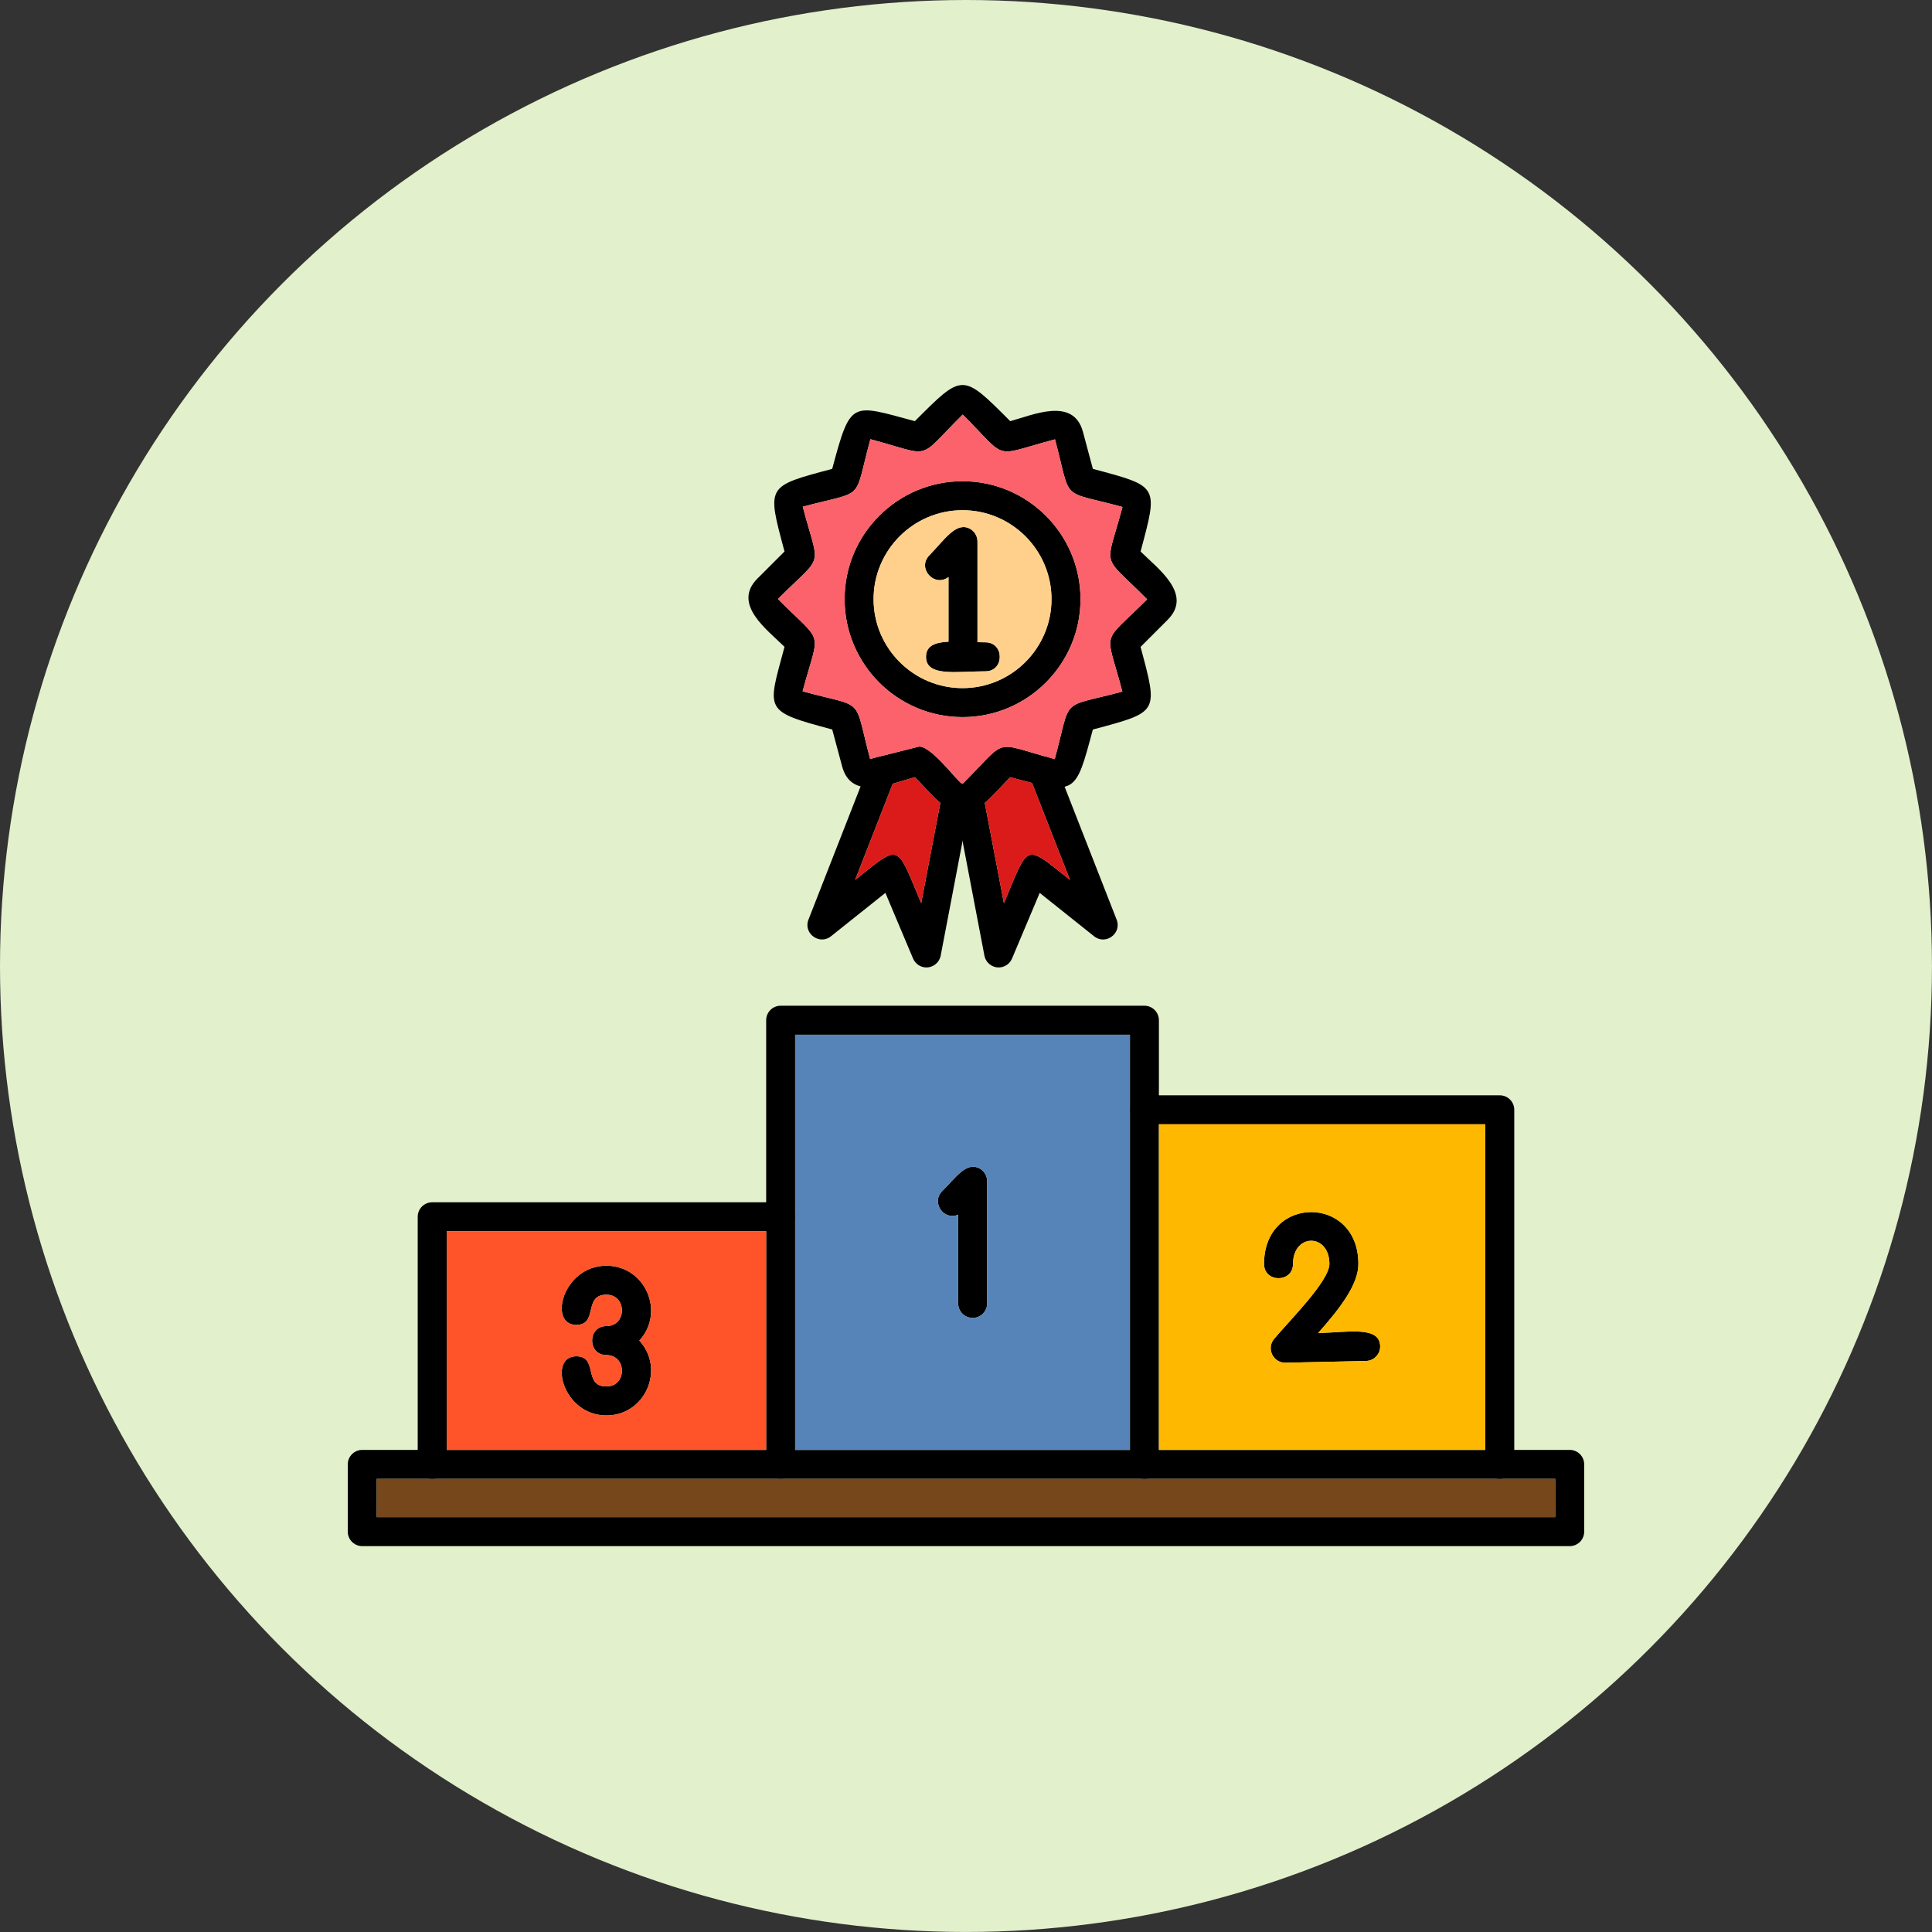 <?xml version="1.0" encoding="UTF-8"?><svg xmlns="http://www.w3.org/2000/svg" xmlns:xlink="http://www.w3.org/1999/xlink" clip-rule="evenodd" fill-rule="evenodd" height="2666.7" image-rendering="optimizeQuality" preserveAspectRatio="xMidYMid meet" shape-rendering="geometricPrecision" text-rendering="geometricPrecision" version="1.0" viewBox="0.0 0.0 2666.7 2666.7" width="2666.7" zoomAndPan="magnify"><rect x="0.0" y="0.0" width="2666.7" height="2666.7" fill="#333333" stroke="none"/><g><g id="change1_1"><circle cx="1333.33" cy="1333.33" fill="#e2f0cb" r="1333.33"/></g><g id="change2_1"><path d="M1278.74 1335.35c-7.98,0 -15.28,-4.76 -18.43,-12.24l-38.22 -90.69 -75.12 59.91c-15.89,12.67 -38.5,-4.01 -31.09,-22.93l83.22 -212.6c9.6,-24.5 46.85,-9.95 37.25,14.58l-56.06 143.22c63.73,-50.82 56.19,-51.04 91.22,32.06l28.73 -150.51c4.94,-25.86 44.24,-18.37 39.3,7.5l-41.14 215.44c-1.8,9.41 -10.07,16.26 -19.67,16.26z"/></g><g id="change2_2"><path d="M1378.44 1335.35c-9.61,0 -17.85,-6.83 -19.65,-16.24l-41.15 -215.44c-4.94,-25.9 34.35,-33.36 39.3,-7.5l28.74 150.51c35.04,-83.09 27.47,-82.91 91.24,-32.04l-56.06 -143.23c-9.59,-24.53 27.64,-39.09 37.23,-14.58l83.2 212.6c7.4,18.93 -15.2,35.62 -31.09,22.93l-75.12 -59.91 -38.24 90.69c-3.14,7.46 -10.46,12.22 -18.41,12.22z"/></g><g id="change2_3"><path d="M1328.6 1121.86c-24.29,0 -43.12,-26.41 -65.83,-49.12 -30.94,8.29 -87.28,34.11 -100.39,-14.85l-13.67 -51c-95.59,-25.62 -89.65,-25.26 -65.86,-114.04 -23.17,-23.17 -72.95,-58.71 -37.33,-94.33l37.33 -37.33c-24.48,-91.38 -25.54,-89.55 65.84,-114.04 25.69,-95.87 25.87,-89.46 114.06,-65.83 66.51,-66.51 65.13,-66.54 131.67,0 30.94,-8.29 87.26,-34.11 100.37,14.85l13.67 51c91.39,24.48 90.32,22.66 65.86,114.04 23.17,23.18 72.97,58.74 37.31,94.36l-37.33 37.33c24.46,91.41 25.53,89.56 -65.86,114.04 -24.39,91.02 -22.89,90.27 -114.04,65.85 -22.7,22.7 -41.49,49.07 -65.81,49.07zm-59.87 -91.43c18.77,0 56.98,54.46 60.08,51.36 64.47,-64.47 38.9,-57.63 127.01,-34.03 24.08,-88.21 5.09,-69.54 93.34,-93.19 -23.26,-88.43 -30.37,-62.75 34.22,-127.35 -64.35,-64.97 -57.65,-39.18 -34.02,-127.43 -88.22,-24.08 -69.54,-5.09 -93.17,-93.35 -88.43,23.25 -62.78,30.36 -127.37,-34.24 -64.97,64.35 -39.18,57.66 -127.43,34.03 -24.08,88.21 -5.09,69.54 -93.35,93.17 23.25,88.44 30.35,62.76 -34.24,127.37 64.35,64.97 57.67,39.18 34.03,127.43 88.22,24.08 69.55,5.09 93.19,93.35l67.71 -17.12z"/></g><g id="change2_4"><path d="M1328.58 989.8c-89.76,0 -162.79,-73.03 -162.79,-162.79 0,-89.76 73.02,-162.79 162.79,-162.79 89.76,0 162.8,73.03 162.8,162.79 0,89.76 -73.04,162.79 -162.8,162.79zm0 -285.57c-67.7,0 -122.79,55.08 -122.79,122.79 0,67.71 55.08,122.79 122.79,122.79 67.71,0 122.79,-55.08 122.79,-122.79 0,-67.71 -55.08,-122.79 -122.79,-122.79z"/></g><g id="change2_5"><path d="M1329.18 926.6c-11.04,0 -20,-8.96 -20,-20l0 -110.18c-19.32,14.93 -43.75,-12.04 -26.55,-29.76 20.88,-21.52 36.03,-45.12 54.07,-37.8 7.54,3.06 12.49,10.39 12.49,18.53l0 159.2c0.01,11.07 -8.95,20.01 -20.01,20.01z"/></g><g id="change2_6"><path d="M1360.22 926.6c-39.74,0 -82.05,8.13 -82.05,-20 0,-28.13 42.31,-20 82.05,-20 26.33,0 26.32,40 0,40z"/></g><g id="change2_7"><path d="M2166.64 2134.08l-1666.62 0c-11.04,0 -20,-8.97 -20,-20l0 -92.81c0,-11.04 8.96,-20 20,-20l1666.62 0c11.04,0 20,8.97 20,20l0 92.81c0,11.03 -8.96,20 -20,20zm-1646.62 -40.02l1626.62 0 0 -52.8 -1626.62 0 0 52.8z"/></g><g id="change2_8"><path d="M596.55 2041.27c-11.04,0 -20,-8.97 -20,-20l0 -341.77c0,-11.04 8.96,-20 20,-20l481 0c26.32,0 26.32,40 0,40l-461 0 0 321.77c0,11.04 -8.96,20 -20,20z"/></g><g id="change2_9"><path d="M1579.63 2041.27c-11.04,0 -20,-8.97 -20,-20l0 -593.08 -462.1 0 0 593.08c0,26.33 -40,26.32 -40,0l0 -613.09c0,-11.04 8.96,-20 20,-20l502.09 0c11.04,0 20,8.97 20,20l0 613.09c0.02,11.04 -8.96,20 -20,20z"/></g><g id="change2_10"><path d="M2070.11 2041.27c-11.04,0 -20,-8.97 -20,-20l0 -469.43 -470.47 0c-26.33,0 -26.32,-40 0,-40l490.47 0c11.04,0 20,8.97 20,20l0 489.43c0,11.04 -8.96,20 -20,20z"/></g><g id="change2_11"><path d="M1342.53 1819.11c-11.04,0 -20,-8.97 -20,-20l0 -122.48c-19.94,8.65 -37.6,-16.96 -22.02,-32.53 18.74,-18.73 32.37,-39.43 49.68,-32.23 7.47,3.09 12.36,10.39 12.36,18.47l0 168.76c-0,11.06 -8.98,20.02 -20.02,20.02z"/></g><g id="change2_12"><path d="M837.05 1953.7c-60.57,0 -80.63,-81.65 -41.67,-81.65 30.87,0 9.15,41.65 41.67,41.65 28.53,0 28.51,-43.32 0,-43.32 -26.32,0 -26.32,-40 0,-40 28.52,0 28.52,-43.32 0,-43.32 -32.53,0 -10.79,41.65 -41.67,41.65 -38.96,0 -18.91,-81.65 41.67,-81.65 53.59,0 81.48,64.03 45.42,103.32 36.08,39.3 8.15,103.32 -45.42,103.32z"/></g><g id="change2_13"><path d="M1773.94 1880.94c-16.87,0 -26.19,-19.83 -15.37,-32.8 20.68,-24.82 76.37,-79.93 76.37,-103.61 0,-42.55 -50.21,-42.56 -50.21,0 0,26.33 -40,26.32 -40,0 0,-95.38 130.22,-95.39 130.22,0 0,28.02 -24.12,59.92 -55.51,95.42 40.98,-0.91 84.94,-10.21 85.57,18.12 0.25,11.04 -8.52,20.18 -19.56,20.43l-111.51 2.45z"/></g><g id="change3_1"><path d="M1773.94 1880.94c-16.87,0 -26.19,-19.83 -15.37,-32.8 20.68,-24.82 76.37,-79.93 76.37,-103.61 0,-42.55 -50.21,-42.56 -50.21,0 0,26.33 -40,26.32 -40,0 0,-95.38 130.22,-95.39 130.22,0 0,28.02 -24.12,59.92 -55.51,95.42 40.98,-0.91 84.94,-10.21 85.57,18.12 0.25,11.04 -8.52,20.18 -19.56,20.43l-111.51 2.45zm-174.31 120.33l450.48 0 0 -449.43 -450.48 0 0 449.43z" fill="#ffb800"/></g><g id="change4_1"><path d="M2070.11 2041.27L520.02 2041.27 520.02 2094.07 2146.64 2094.07 2146.64 2041.27z" fill="#75471a"/></g><g id="change5_1"><path d="M1559.63 2001.27l0 -573.08 -462.1 0 0 573.08 462.1 0zm-217.1 -182.16c-11.04,0 -20,-8.97 -20,-20l0 -122.48c-19.94,8.65 -37.6,-16.96 -22.02,-32.53 18.74,-18.73 32.37,-39.43 49.68,-32.23 7.47,3.09 12.36,10.39 12.36,18.47l0 168.76c-0,11.06 -8.98,20.02 -20.02,20.02z" fill="#5684b9"/></g><g id="change6_1"><path d="M1057.54 2001.27l0 -301.77 -440.98 0 0 301.77 440.98 0zm-175.07 -150.89c36.08,39.3 8.15,103.32 -45.42,103.32 -60.57,0 -80.63,-81.65 -41.67,-81.65 30.87,0 9.15,41.65 41.67,41.65 28.53,0 28.51,-43.32 0,-43.32 -26.32,0 -26.32,-40 0,-40 28.52,0 28.52,-43.32 0,-43.32 -32.53,0 -10.79,41.65 -41.67,41.65 -38.96,0 -18.91,-81.65 41.67,-81.65 53.59,0 81.48,64.03 45.42,103.32z" fill="#ff5329"/></g><g id="change7_1"><path d="M1107.83 954.21c88.22,24.08 69.55,5.09 93.19,93.35l67.71 -17.12c18.77,0 56.98,54.46 60.08,51.36 64.62,-64.59 39.02,-57.59 127.01,-34.03 24.08,-88.21 5.09,-69.54 93.34,-93.19 -23.26,-88.43 -30.37,-62.75 34.22,-127.35 -64.35,-64.97 -57.65,-39.18 -34.02,-127.43 -88.22,-24.08 -69.54,-5.09 -93.17,-93.35 -88.43,23.25 -62.78,30.36 -127.37,-34.24 -64.97,64.35 -39.18,57.66 -127.43,34.03 -24.08,88.21 -5.09,69.54 -93.35,93.17 23.25,88.44 30.35,62.76 -34.24,127.37 64.35,64.97 57.67,39.18 34.03,127.43zm57.97 -127.2c0,-89.76 73.02,-162.79 162.79,-162.79 89.76,0 162.8,73.03 162.8,162.79 0,89.76 -73.04,162.79 -162.8,162.79 -89.76,0 -162.79,-73.03 -162.79,-162.79z" fill="#fb626b"/></g><g id="change8_1"><path d="M1205.79 827.01c0,67.71 55.08,122.79 122.79,122.79 67.71,0 122.79,-55.08 122.79,-122.79 0,-67.71 -55.08,-122.79 -122.79,-122.79 -67.7,0 -122.79,55.08 -122.79,122.79zm72.38 79.59c0,-15.49 12.84,-19.98 31.01,-20.9l0 -89.28c-19.32,14.93 -43.75,-12.04 -26.55,-29.76 20.88,-21.52 36.03,-45.12 54.07,-37.8 7.54,3.06 12.49,10.39 12.49,18.53l0 139.04c3.67,0.1 7.36,0.17 11.03,0.17 26.33,0 26.32,40 0,40 -39.74,0 -82.05,8.13 -82.05,-20z" fill="#ffd08c"/></g><g id="change9_1"><path d="M1262.77 1072.74c-8.68,2.32 -19.35,6.03 -30.5,9.07l-51.98 132.8c63.73,-50.82 56.19,-51.04 91.22,32.06l26.42 -138.39c-11.57,-9.7 -22.79,-23.17 -35.16,-35.53z" fill="#db1a1a"/></g><g id="change9_2"><path d="M1359.26 1108.31l26.42 138.37c35.04,-83.09 27.47,-82.91 91.24,-32.04l-52.41 -133.93c-8.74,-2.18 -18.69,-4.87 -30.1,-7.92 -12.37,12.37 -23.58,25.83 -35.15,35.52z" fill="#db1a1a"/></g></g></svg>